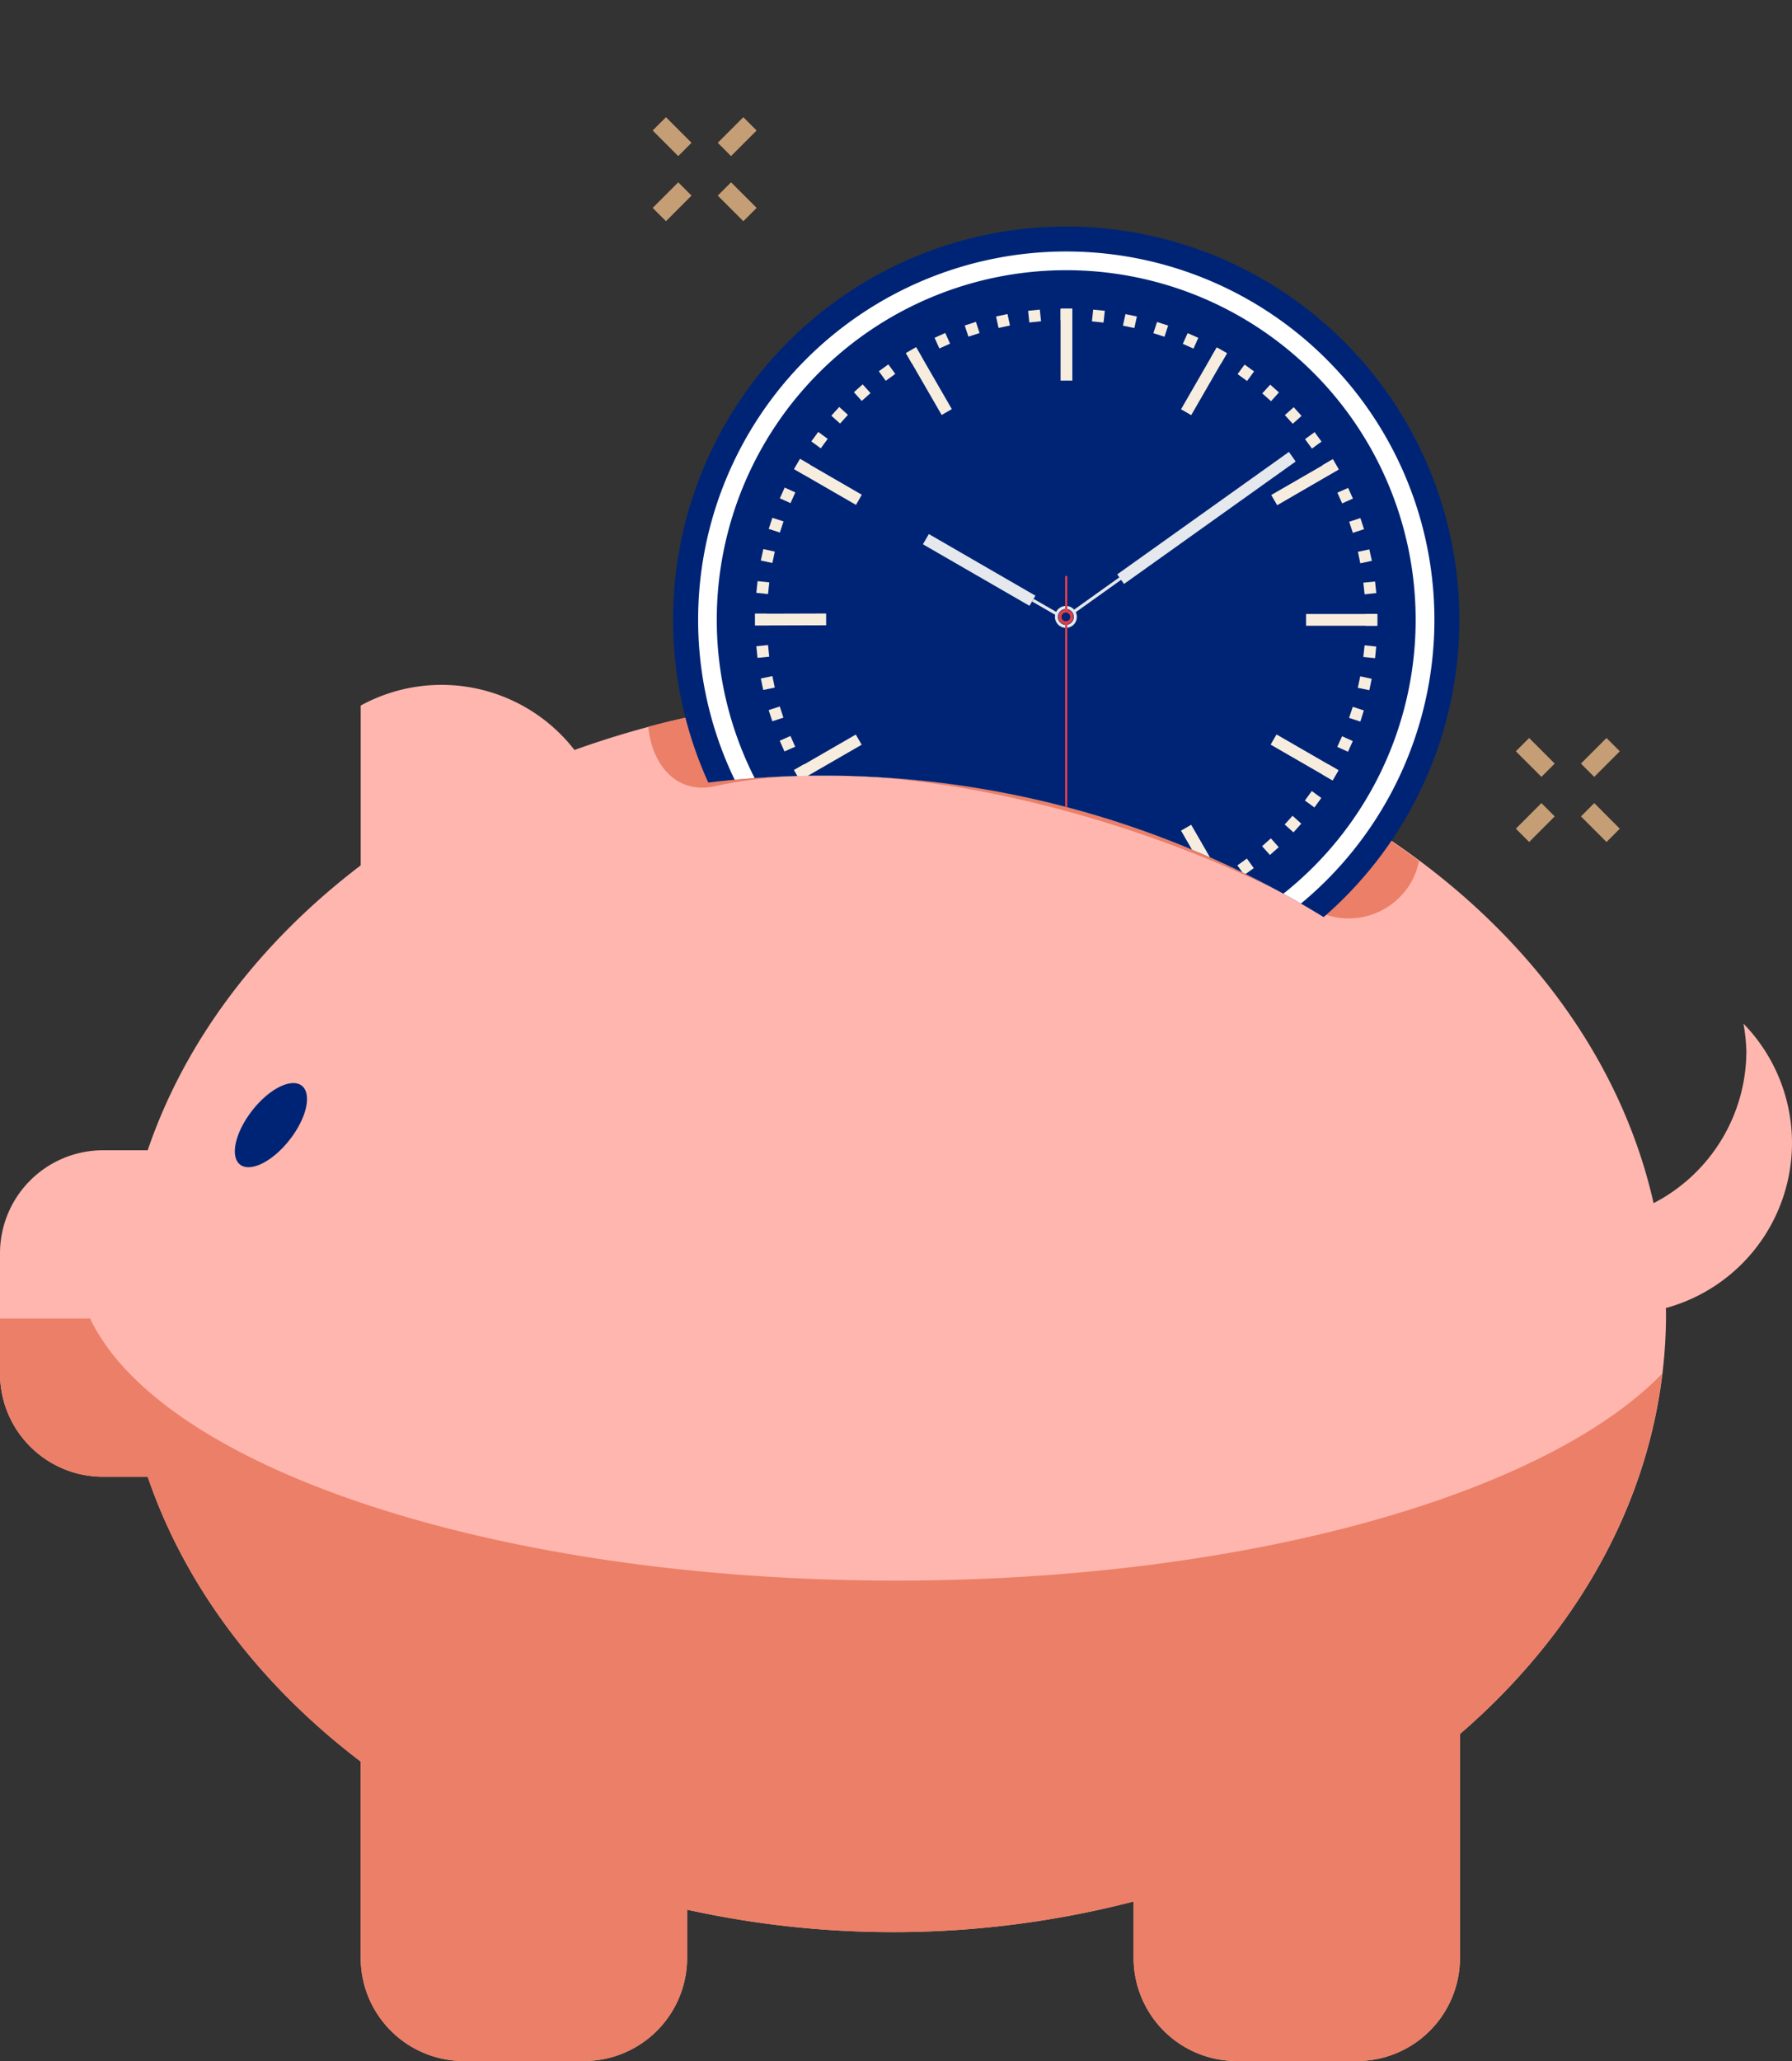 <svg xmlns="http://www.w3.org/2000/svg" xmlns:xlink="http://www.w3.org/1999/xlink" width="194.223" height="223.283" viewBox="0 0 194.223 223.283"><rect x="0" y="0" width="194.223" height="223.283" fill="#333333" stroke="none"/><defs><clipPath id="a"><path d="M155.658,640.406c-43.133-1.367-78.85,21.3-79.775,50.625-.418,13.221,6.328,25.525,17.8,35.191A103.579,103.579,0,0,1,175.2,745c32.208-5.628,35.236-25.774,35.99-49.7C212.114,665.987,198.791,641.771,155.658,640.406Z" transform="translate(-75.864 -640.347)" fill="none"/></clipPath></defs><g transform="translate(-50.377 -640.347)"><g transform="translate(50.377 640.347)"><path d="M244.6,726.407a18.534,18.534,0,0,0-5.263-12.948,19.357,19.357,0,0,1,.318,3.011,18.568,18.568,0,0,1-10.057,16.44c-7.054-31.31-41.255-55.047-82.416-55.047a101.391,101.391,0,0,0-34.541,5.951A18.248,18.248,0,0,0,89.472,679v17.315c-10.9,8.295-19.012,18.906-23.087,30.864H61.551a11.17,11.17,0,0,0-11.174,11.159v13.042a11.175,11.175,0,0,0,11.174,11.17h4.835c4.075,11.954,12.184,22.567,23.087,30.857v21.271a11.174,11.174,0,0,0,11.171,11.167h13.026a11.179,11.179,0,0,0,11.178-11.167v-5.23a103.9,103.9,0,0,0,48.394-.888v6.119A11.171,11.171,0,0,0,184.4,825.848h13.054a11.168,11.168,0,0,0,11.157-11.167v-24.26c13.857-11.964,22.335-27.96,22.335-45.55,0-.214-.018-.4-.018-.6A18.554,18.554,0,0,0,244.6,726.407Z" transform="translate(-50.377 -602.565)" fill="#ffb6ae"/><path d="M68.809,704.081c-1.842,2.363-4.246,3.557-5.373,2.687-1.123-.888-.528-3.5,1.318-5.866s4.254-3.557,5.375-2.679S70.661,701.726,68.809,704.081Z" transform="translate(-37.418 -580.6)" fill="#002475"/><path d="M111.407,677.3a102.7,102.7,0,0,0-26.548,3.441c.442,4.214,3.107,7.347,7.257,6.434,18.816-4.13,46.489,3.262,64.9,13.36a7.808,7.808,0,0,0,10.611-3.095,7.614,7.614,0,0,0,.762-2.162C153.443,684.152,133.451,677.3,111.407,677.3Z" transform="translate(-14.603 -602.005)" fill="#ec7f67"/><path d="M147.481,738.847c-43.486,0-79.647-12.235-87.337-28.392H50.377v5.974A11.175,11.175,0,0,0,61.551,727.6h4.835c4.075,11.954,12.184,22.567,23.087,30.857v21.271a11.174,11.174,0,0,0,11.171,11.167h13.026a11.179,11.179,0,0,0,11.178-11.167V774.5a103.9,103.9,0,0,0,48.394-.888v6.119A11.171,11.171,0,0,0,184.4,790.895h13.054a11.168,11.168,0,0,0,11.157-11.167v-24.26c12.131-10.467,20.11-24.03,21.919-39.04C217.786,729.532,185.417,738.847,147.481,738.847Z" transform="translate(-50.377 -567.612)" fill="#ec7f67"/><g transform="translate(51.929)"><g clip-path="url(#a)"><g transform="translate(21.021 24.537)"><path d="M171.4,695a42.61,42.61,0,1,1-42.612-42.608A42.608,42.608,0,0,1,171.4,695Z" transform="translate(-86.181 -652.39)" fill="#002475"/><path d="M167.318,693.621a39.9,39.9,0,1,1-39.908-39.9A39.9,39.9,0,0,1,167.318,693.621Z" transform="translate(-84.802 -651.013)" fill="#fff"/><path d="M164.253,692.587a37.874,37.874,0,1,1-37.877-37.873A37.875,37.875,0,0,1,164.253,692.587Z" transform="translate(-83.769 -649.979)" fill="#002475"/><g transform="translate(8.882 8.885)"><g transform="translate(0)"><rect width="1.276" height="1.269" transform="translate(33.116)" fill="#f7eddf"/><rect width="1.276" height="7.712" transform="translate(33.116 0.099)" fill="#f7eddf"/><path d="M103.53,665.5l-1.1.637-3.852-6.672,1.1-.639Z" transform="translate(-82.201 -654.602)" fill="#f7eddf"/><path d="M99.941,668.617l-.629,1.1-6.679-3.854.643-1.1Z" transform="translate(-88.37 -648.442)" fill="#f7eddf"/><rect width="7.706" height="1.275" transform="matrix(1, -0.003, 0.003, 1, 0, 33.066)" fill="#f7eddf"/><path d="M99.3,679.405l.64,1.1-6.675,3.851-.638-1.1Z" transform="translate(-88.38 -633.248)" fill="#f7eddf"/><path d="M102.415,684.19l1.093.637-3.85,6.677-1.094-.637Z" transform="translate(-82.216 -628.284)" fill="#f7eddf"/><rect width="1.274" height="7.703" transform="translate(33.059 59.74)" fill="#f7eddf"/><path d="M113.2,684.837l1.1-.636,3.854,6.676-1.105.629Z" transform="translate(-67.028 -628.271)" fill="#f7eddf"/><path d="M117.968,680.5l.64-1.1,6.684,3.855-.641,1.1Z" transform="translate(-62.085 -633.253)" fill="#f7eddf"/><rect width="7.699" height="1.272" transform="translate(59.726 33.097)" fill="#f7eddf"/><path d="M118.644,669.736,118,668.63l6.68-3.855.629,1.1Z" transform="translate(-62.051 -648.426)" fill="#f7eddf"/><rect width="7.703" height="1.273" transform="translate(46.173 10.917) rotate(-60.026)" fill="#f7eddf"/><path d="M106.471,658.069l-1.271.135-.132-1.266,1.265-.128Z" transform="translate(-75.469 -656.69)" fill="#f7eddf"/><path d="M104.87,658.284l-1.24.266-.268-1.241,1.24-.264Z" transform="translate(-77.238 -656.445)" fill="#f7eddf"/><rect width="1.273" height="1.272" transform="matrix(0.951, -0.31, 0.31, 0.951, 22.732, 1.841)" fill="#f7eddf"/><rect width="1.27" height="1.269" transform="translate(19.46 3.172) rotate(-24.242)" fill="#f7eddf"/><rect width="1.268" height="1.27" transform="translate(16.349 4.828) rotate(-30.192)" fill="#f7eddf"/><rect width="1.272" height="1.278" transform="matrix(0.809, -0.588, 0.588, 0.809, 13.42, 6.799)" fill="#f7eddf"/><path d="M97.6,661.728l-.949.849-.849-.943.947-.849Z" transform="translate(-85.083 -652.565)" fill="#f7eddf"/><path d="M96.4,662.84l-.849.943-.949-.85.855-.947Z" transform="translate(-86.331 -651.319)" fill="#f7eddf"/><rect width="1.271" height="1.27" transform="matrix(0.591, -0.807, 0.807, 0.591, 6.101, 14.397)" fill="#f7eddf"/><path d="M94.354,665.385l-.636,1.1-1.1-.642.639-1.1Z" transform="translate(-88.385 -648.458)" fill="#f7eddf"/><rect width="1.274" height="1.266" transform="matrix(0.409, -0.913, 0.913, 0.409, 2.691, 20.566)" fill="#f7eddf"/><path d="M92.872,668.271l-.394,1.206-1.209-.392.394-1.206Z" transform="translate(-89.784 -645.206)" fill="#f7eddf"/><path d="M92.365,669.815l-.266,1.233-1.251-.265.275-1.239Z" transform="translate(-90.22 -643.479)" fill="#f7eddf"/><rect width="1.273" height="1.276" transform="matrix(0.106, -0.994, 0.994, 0.106, 0.142, 30.802)" fill="#f7eddf"/><rect width="1.27" height="1.269" transform="translate(0.024 33.059)" fill="#f7eddf"/><rect width="1.274" height="1.269" transform="translate(0.144 36.585) rotate(-5.687)" fill="#f7eddf"/><rect width="1.276" height="1.27" transform="translate(0.631 40.083) rotate(-11.789)" fill="#f7eddf"/><path d="M92.473,677.911l.388,1.211-1.2.393-.393-1.208Z" transform="translate(-89.788 -634.798)" fill="#f7eddf"/><rect width="1.271" height="1.27" transform="translate(2.679 46.823) rotate(-23.752)" fill="#f7eddf"/><path d="M93.707,680.98l.637,1.1-1.1.629-.63-1.1Z" transform="translate(-88.392 -631.614)" fill="#f7eddf"/><path d="M94.56,682.4l.743,1.027-1.033.744-.744-1.025Z" transform="translate(-87.443 -630.142)" fill="#f7eddf"/><path d="M95.541,683.712l.841.947-.944.851-.85-.947Z" transform="translate(-86.341 -628.779)" fill="#f7eddf"/><path d="M96.651,684.916l.937.85-.858.939-.942-.848Z" transform="translate(-85.096 -627.53)" fill="#f7eddf"/><rect width="1.272" height="1.271" transform="translate(13.395 60.603) rotate(-54.047)" fill="#f7eddf"/><rect width="1.277" height="1.269" transform="translate(16.317 62.58) rotate(-59.814)" fill="#f7eddf"/><path d="M100.6,687.711l1.16.517-.519,1.16-1.167-.508Z" transform="translate(-80.648 -624.631)" fill="#f7eddf"/><rect width="1.273" height="1.27" transform="translate(22.702 65.57) rotate(-71.849)" fill="#f7eddf"/><path d="M103.6,688.8l1.25.273-.274,1.246-1.233-.269Z" transform="translate(-77.253 -623.5)" fill="#f7eddf"/><path d="M105.186,689.1l1.264.137-.138,1.26-1.26-.123Z" transform="translate(-75.485 -623.194)" fill="#f7eddf"/><path d="M106.781,689.214l1.269.006v1.27l-1.269.005Z" transform="translate(-73.691 -623.071)" fill="#f7eddf"/><rect width="1.265" height="1.271" transform="translate(36.49 66.039) rotate(-5.69)" fill="#f7eddf"/><path d="M110.1,689.066l1.243-.259.262,1.244-1.24.265Z" transform="translate(-70.25 -623.493)" fill="#f7eddf"/><rect width="1.266" height="1.271" transform="translate(43.146 64.762) rotate(-17.777)" fill="#f7eddf"/><path d="M113.286,688.231l1.157-.513.512,1.164-1.153.517Z" transform="translate(-66.943 -624.624)" fill="#f7eddf"/><path d="M114.782,687.563l1.1-.628.632,1.1-1.1.639Z" transform="translate(-65.391 -625.435)" fill="#f7eddf"/><rect width="1.267" height="1.276" transform="matrix(0.812, -0.584, 0.584, 0.812, 52.28, 60.33)" fill="#f7eddf"/><rect width="1.274" height="1.277" transform="matrix(0.747, -0.665, 0.665, 0.747, 54.958, 58.249)" fill="#f7eddf"/><path d="M118.715,684.667l.854-.943.946.852-.847.946Z" transform="translate(-61.31 -628.768)" fill="#f7eddf"/><rect width="1.27" height="1.277" transform="translate(59.595 53.303) rotate(-53.939)" fill="#f7eddf"/><rect width="1.269" height="1.279" transform="translate(61.502 50.487) rotate(-59.737)" fill="#f7eddf"/><rect width="1.266" height="1.274" transform="matrix(0.411, -0.912, 0.912, 0.411, 63.105, 47.494)" fill="#f7eddf"/><path d="M122.141,679.131l.4-1.2,1.2.39-.378,1.21Z" transform="translate(-57.756 -634.779)" fill="#f7eddf"/><path d="M122.605,677.553l.266-1.246,1.24.271-.257,1.236Z" transform="translate(-57.274 -636.461)" fill="#f7eddf"/><path d="M122.9,675.922l.137-1.262,1.258.134-.123,1.258Z" transform="translate(-56.969 -638.171)" fill="#f7eddf"/><rect width="1.276" height="1.268" transform="translate(66.178 33.097)" fill="#f7eddf"/><path d="M123.039,672.654l-.139-1.261,1.27-.125.134,1.254Z" transform="translate(-56.969 -641.69)" fill="#f7eddf"/><path d="M122.871,671.066l-.26-1.246,1.238-.261.275,1.24Z" transform="translate(-57.268 -643.462)" fill="#f7eddf"/><rect width="1.276" height="1.267" transform="translate(64.399 23.1) rotate(-18.089)" fill="#f7eddf"/><path d="M122.038,667.965l-.52-1.16,1.166-.514.521,1.155Z" transform="translate(-58.402 -646.854)" fill="#f7eddf"/><rect width="1.277" height="1.267" transform="translate(61.519 16.959) rotate(-30.139)" fill="#f7eddf"/><rect width="1.284" height="1.269" transform="matrix(0.808, -0.589, 0.589, 0.808, 59.613, 14.151)" fill="#f7eddf"/><path d="M119.581,663.795l-.856-.94.96-.856.849.94Z" transform="translate(-61.3 -651.306)" fill="#f7eddf"/><path d="M118.473,662.593l-.95-.845.86-.948.946.842Z" transform="translate(-62.546 -652.551)" fill="#f7eddf"/><path d="M117.24,661.511l-1.03-.746.759-1.032,1.027.738Z" transform="translate(-63.909 -653.657)" fill="#f7eddf"/><path d="M115.894,660.555l-1.1-.635.641-1.1,1.1.629Z" transform="translate(-65.376 -654.609)" fill="#f7eddf"/><path d="M114.454,659.737l-1.157-.515.523-1.161,1.157.507Z" transform="translate(-66.931 -655.392)" fill="#f7eddf"/><path d="M112.935,659.068l-1.206-.389.4-1.211,1.2.386Z" transform="translate(-68.557 -656.006)" fill="#f7eddf"/><path d="M111.35,658.558l-1.239-.26.276-1.248,1.236.256Z" transform="translate(-70.236 -656.441)" fill="#f7eddf"/><path d="M109.717,658.213l-1.253-.128.133-1.275,1.261.128Z" transform="translate(-71.946 -656.69)" fill="#f7eddf"/></g><path d="M111.662,675.418l-.64,1.1L99.471,669.85l.645-1.106Z" transform="translate(-81.275 -644.308)" fill="#e5e8ec"/><g transform="translate(30.024 31.453)"><rect width="0.329" height="3.067" transform="translate(0 0.285) rotate(-60.065)" fill="#e5e8ec"/></g><path d="M110.545,678.681l-.737-1.038,18.609-13.266.731,1.039Z" transform="translate(-70.551 -648.84)" fill="#e5e8ec"/><g transform="translate(34.482 28.847)"><path d="M107.655,675.026l-.191-.267,5.394-3.85.188.271Z" transform="translate(-107.464 -670.909)" fill="#e5e8ec"/></g><g transform="translate(32.505 32.223)"><path d="M107.684,674.94a1.187,1.187,0,1,1,1.188-1.186A1.187,1.187,0,0,1,107.684,674.94Zm0-2.046a.862.862,0,1,0,.856.86A.862.862,0,0,0,107.684,672.894Z" transform="translate(-106.494 -672.566)" fill="#e5e8ec"/></g><g transform="translate(32.886 32.606)"><path d="M107.49,674.37a.808.808,0,1,1,.8-.811A.815.815,0,0,1,107.49,674.37Zm0-1.29a.481.481,0,0,0-.479.479.477.477,0,0,0,.954,0A.481.481,0,0,0,107.49,673.08Z" transform="translate(-106.681 -672.754)" fill="#e23f47"/></g><rect width="0.236" height="27.609" transform="translate(33.608 34.116)" fill="#e23f47"/><rect width="0.236" height="3.797" transform="translate(33.608 28.976)" fill="#e23f47"/></g></g></g></g></g><g transform="translate(214.67 720.297)"><g transform="translate(7.053 0)"><rect width="3.921" height="2.037" transform="translate(0 2.773) rotate(-45)" fill="#c59e75"/></g><g transform="translate(0 7.055)"><rect width="3.919" height="2.037" transform="translate(0 2.771) rotate(-45)" fill="#c59e75"/></g><g transform="translate(7.056 7.055)"><rect width="2.037" height="3.919" transform="translate(0 1.44) rotate(-44.989)" fill="#c59e75"/></g><g transform="translate(0 0.001)"><rect width="2.037" height="3.919" transform="translate(0 1.44) rotate(-44.989)" fill="#c59e75"/></g></g><g transform="translate(121.116 653.044)"><g transform="translate(7.055 0)"><rect width="3.918" height="2.037" transform="translate(0 2.771) rotate(-45)" fill="#c59e75"/></g><g transform="translate(0 7.054)"><rect width="3.919" height="2.037" transform="translate(0 2.771) rotate(-45)" fill="#c59e75"/></g><g transform="translate(7.056 7.054)"><rect width="2.037" height="3.919" transform="translate(0 1.44) rotate(-44.989)" fill="#c59e75"/></g><g transform="translate(0 0)"><rect width="2.037" height="3.918" transform="translate(0 1.441) rotate(-45.008)" fill="#c59e75"/></g></g></g></svg>